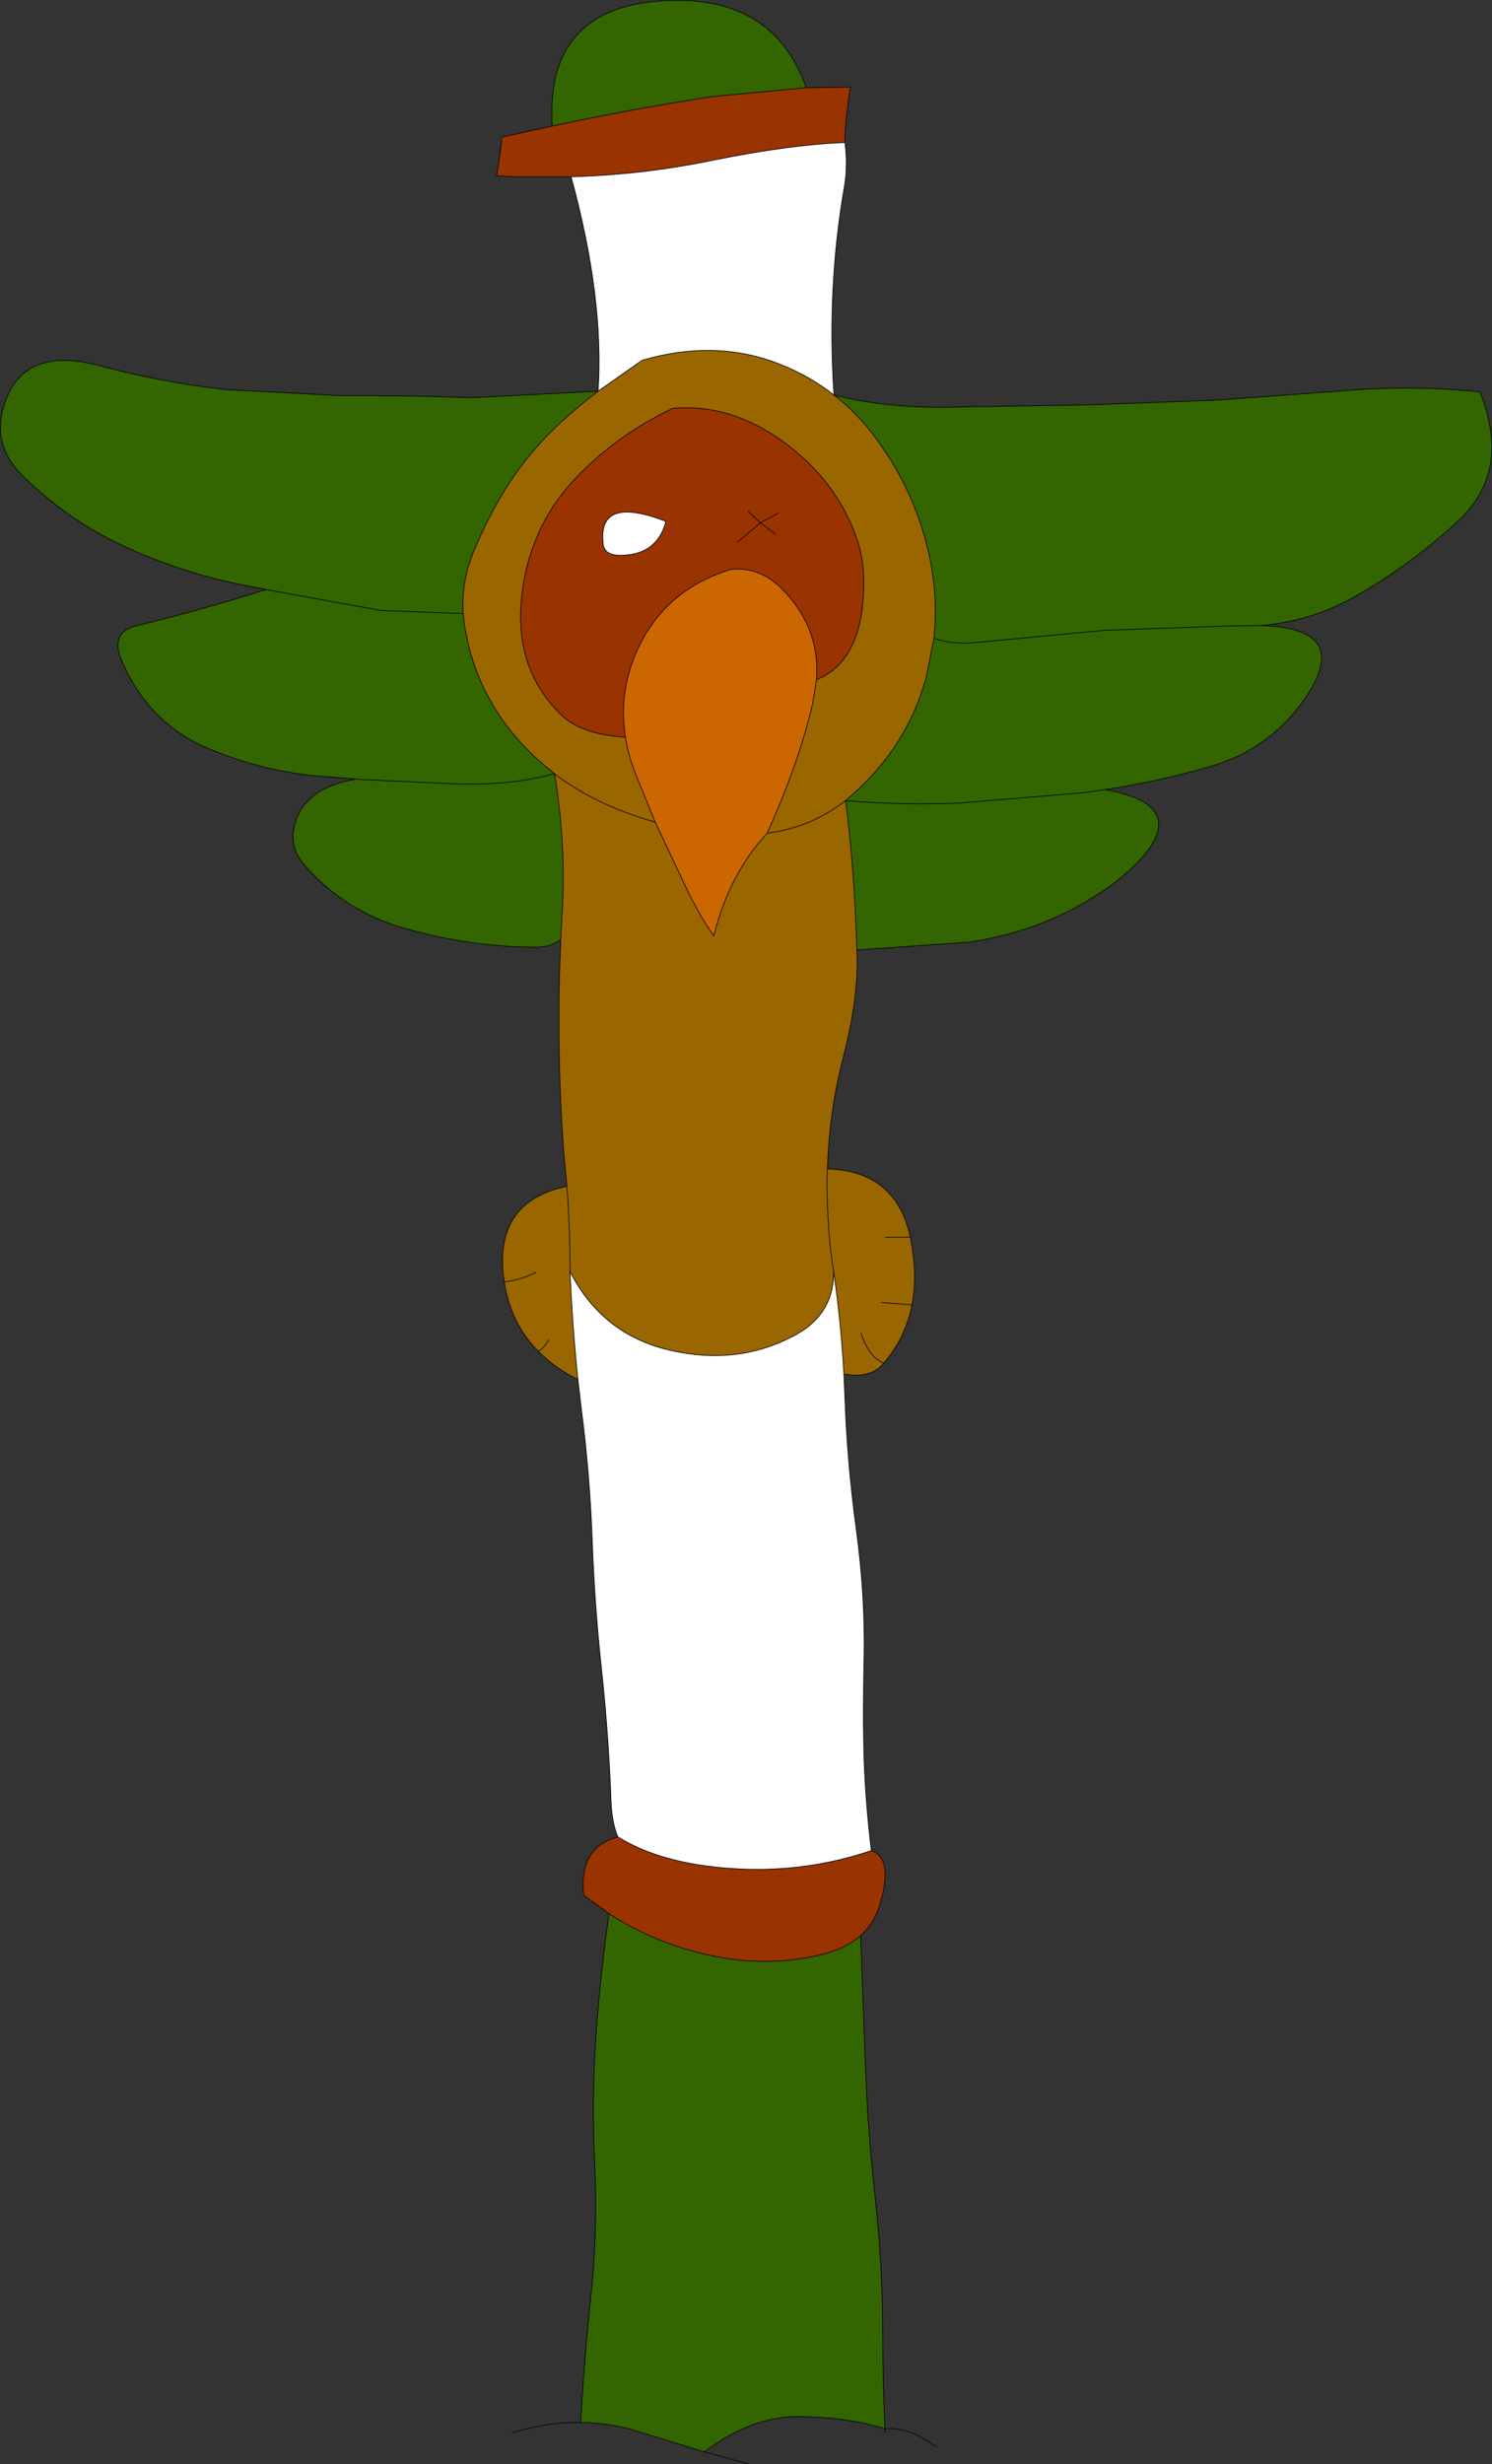 <?xml version="1.0" encoding="UTF-8" standalone="no"?>
<svg xmlns:xlink="http://www.w3.org/1999/xlink" height="359.65px" width="217.9px" xmlns="http://www.w3.org/2000/svg">
  <rect width="100%" height="100%" fill="#333333" stroke="none"/>
  <g transform="matrix(1.0, 0.0, 0.0, 1.0, 107.25, 226.1)">
    <path d="M-15.9 -118.5 Q-17.0 -125.15 -14.05 -131.5 -10.0 -140.1 -0.5 -143.0 3.65 -143.4 6.8 -140.3 12.55 -134.65 12.0 -126.9 L11.45 -123.5 Q9.4 -114.6 4.8 -104.55 L4.8 -104.5 Q-0.75 -98.55 -3.0 -89.5 -4.95 -92.3 -6.65 -95.7 L-11.55 -106.1 -14.5 -113.3 Q-15.5 -115.9 -15.9 -118.5" fill="#cc6600" fill-rule="evenodd" stroke="none"/>
    <path d="M14.55 -168.45 Q22.85 -166.35 33.0 -166.7 L51.5 -167.0 70.5 -167.7 89.45 -169.1 Q99.1 -169.9 108.9 -168.9 113.5 -157.35 105.8 -150.15 99.05 -143.85 90.85 -139.15 84.35 -135.4 76.85 -134.8 90.35 -134.45 83.4 -124.25 78.4 -116.9 69.75 -114.3 62.05 -112.05 54.15 -110.85 66.75 -108.6 59.05 -100.4 56.25 -97.45 51.85 -94.8 44.05 -90.05 34.4 -88.6 L17.9 -87.45 17.9 -87.5 Q17.5 -99.8 16.25 -109.25 24.35 -108.55 33.0 -108.9 L50.95 -110.4 54.15 -110.85 50.95 -110.4 33.0 -108.9 Q24.35 -108.55 16.25 -109.25 L18.1 -110.9 Q25.4 -117.75 28.0 -127.15 L29.15 -132.95 Q29.75 -138.65 28.6 -144.4 26.65 -153.95 20.85 -161.9 18.1 -165.7 14.55 -168.45 M18.45 56.4 L19.15 75.5 Q19.5 85.0 20.55 94.5 21.6 104.0 21.65 113.45 21.7 122.4 22.0 128.4 16.9 126.75 9.85 126.6 2.75 126.4 -4.4 131.75 L-13.5 128.95 Q-17.9 127.5 -22.45 127.45 -21.9 117.8 -20.85 108.05 -19.95 99.1 -20.4 89.5 -20.85 79.95 -20.2 70.95 -19.55 61.65 -18.3 53.2 -12.85 56.75 -6.5 58.55 3.6 61.45 12.8 59.15 16.3 58.3 18.45 56.4 M76.85 -134.8 L72.5 -134.75 53.95 -134.1 35.0 -132.3 Q31.45 -132.05 29.15 -132.95 31.45 -132.05 35.0 -132.3 L53.95 -134.1 72.5 -134.75 76.85 -134.8 M-26.6 -207.7 Q-27.7 -225.7 -8.9 -226.05 5.9 -226.3 10.5 -213.3 L-3.3 -212.0 Q-14.7 -210.25 -26.6 -207.7 M-25.35 -89.0 Q-26.7 -87.85 -29.0 -87.85 -38.9 -87.9 -48.45 -90.7 -57.0 -93.2 -62.75 -99.8 -64.8 -102.15 -64.4 -104.85 -63.4 -111.05 -55.2 -112.4 L-60.45 -112.8 Q-69.3 -113.55 -77.5 -117.15 -85.6 -120.8 -89.4 -129.5 -91.35 -133.85 -87.2 -134.8 -77.9 -137.05 -68.4 -140.05 L-70.9 -140.55 Q-79.9 -142.25 -88.1 -145.9 -96.85 -149.75 -103.9 -156.6 -108.4 -161.0 -106.75 -166.65 -104.15 -175.75 -92.8 -172.75 -83.9 -170.35 -74.45 -169.25 L-57.5 -168.35 Q-48.0 -168.4 -38.5 -168.05 L-19.9 -169.0 Q-25.6 -164.65 -29.05 -160.65 -34.3 -154.65 -37.95 -145.9 -39.95 -141.2 -39.6 -136.55 L-39.45 -135.15 Q-38.1 -125.9 -32.15 -118.8 -29.5 -115.65 -26.25 -113.2 L-26.25 -113.15 Q-24.55 -102.5 -25.15 -93.05 L-25.35 -89.0 M-39.6 -136.55 L-51.6 -137.0 -68.4 -140.05 -51.6 -137.0 -39.6 -136.55 M-26.25 -113.2 Q-32.6 -111.4 -41.0 -111.7 L-54.95 -112.35 -55.2 -112.4 -54.95 -112.35 -41.0 -111.7 Q-32.6 -111.4 -26.25 -113.2" fill="#336600" fill-rule="evenodd" stroke="none"/>
    <path d="M20.0 44.0 Q23.3 45.1 21.25 51.9 20.45 54.6 18.45 56.4 16.3 58.3 12.8 59.15 3.6 61.45 -6.5 58.55 -12.85 56.75 -18.3 53.2 L-22.0 50.5 Q-22.75 43.5 -17.0 42.0 -10.75 45.9 -0.5 46.6 10.05 47.35 20.0 44.0 M10.5 -213.3 L16.95 -213.4 Q16.15 -208.15 16.15 -205.3 8.15 -205.0 -3.2 -202.7 -13.35 -200.6 -23.85 -200.3 L-32.25 -200.3 -34.75 -200.45 Q-34.3 -202.7 -33.95 -206.1 L-26.6 -207.7 Q-14.7 -210.25 -3.3 -212.0 L10.5 -213.3 M6.4 -151.2 L3.8 -149.8 2.0 -151.5 3.8 -149.8 6.4 -151.2 M12.0 -126.9 Q12.55 -134.65 6.8 -140.3 3.65 -143.4 -0.5 -143.0 -10.0 -140.1 -14.05 -131.5 -17.0 -125.15 -15.9 -118.5 -22.1 -118.9 -25.0 -121.5 -32.25 -128.25 -31.05 -139.1 -29.95 -148.85 -23.7 -155.75 -17.55 -162.45 -9.0 -166.5 -0.55 -167.25 7.25 -161.55 14.85 -156.0 17.85 -147.6 19.0 -144.25 18.9 -140.5 18.7 -129.6 12.0 -126.9 M6.05 -148.1 L3.8 -149.8 0.5 -147.0 3.8 -149.8 6.05 -148.1 M-16.5 -145.05 Q-11.25 -145.15 -10.0 -150.0 -20.05 -153.9 -19.15 -146.65 -18.95 -145.0 -16.5 -145.05" fill="#993300" fill-rule="evenodd" stroke="none"/>
    <path d="M16.15 -205.3 Q16.6 -201.9 16.05 -198.75 13.5 -184.1 14.55 -168.45 10.9 -171.3 6.5 -173.0 -2.85 -176.65 -13.5 -173.5 L-19.9 -169.0 Q-19.0 -182.65 -23.85 -200.3 -13.35 -200.6 -3.2 -202.7 8.15 -205.0 16.15 -205.3 M16.0 -25.55 L16.15 -22.0 Q16.5 -12.45 17.8 -2.95 19.1 6.6 18.95 15.55 18.75 24.45 18.95 30.65 19.15 36.85 20.0 44.0 10.05 47.35 -0.5 46.6 -10.75 45.9 -17.0 42.0 -17.85 40.1 -18.0 37.0 -18.35 27.5 -19.35 18.0 -20.4 8.45 -20.75 -1.05 -21.1 -10.9 -22.35 -20.45 L-22.85 -24.75 Q-23.65 -32.4 -24.0 -40.5 -19.3 -31.35 -9.5 -29.05 0.75 -26.65 9.25 -31.45 14.55 -34.5 14.5 -40.5 15.55 -33.4 16.0 -25.55 M-16.5 -145.05 Q-18.95 -145.0 -19.15 -146.65 -20.05 -153.9 -10.0 -150.0 -11.25 -145.15 -16.5 -145.05" fill="#ffffff" fill-rule="evenodd" stroke="none"/>
    <path d="M17.9 -87.45 Q18.25 -80.8 15.85 -71.55 13.85 -63.75 13.6 -55.5 23.6 -55.2 25.7 -45.55 L25.8 -44.95 Q26.75 -39.9 25.95 -35.65 25.0 -30.85 21.8 -27.1 L21.8 -27.15 21.65 -26.95 Q19.85 -24.9 16.0 -25.55 15.55 -33.4 14.5 -40.5 13.65 -45.65 13.55 -52.0 13.5 -53.75 13.6 -55.5 13.5 -53.75 13.55 -52.0 13.65 -45.65 14.5 -40.5 14.55 -34.5 9.25 -31.45 0.75 -26.65 -9.5 -29.05 -19.3 -31.35 -24.0 -40.5 -24.0 -46.75 -24.45 -52.95 -24.0 -46.75 -24.0 -40.5 -23.65 -32.4 -22.85 -24.75 -26.35 -26.5 -28.7 -28.95 -32.7 -33.0 -33.6 -39.0 L-33.75 -40.0 Q-34.9 -50.8 -24.45 -52.95 L-24.65 -54.95 Q-25.5 -63.9 -25.6 -74.0 -25.7 -81.55 -25.35 -89.0 L-25.15 -93.05 Q-24.55 -102.5 -26.25 -113.15 L-26.25 -113.2 Q-29.5 -115.65 -32.15 -118.8 -38.1 -125.9 -39.45 -135.15 L-39.6 -136.55 Q-39.95 -141.2 -37.95 -145.9 -34.3 -154.65 -29.05 -160.65 -25.6 -164.65 -19.9 -169.0 L-13.5 -173.5 Q-2.85 -176.65 6.5 -173.0 10.9 -171.3 14.55 -168.45 18.1 -165.7 20.85 -161.9 26.65 -153.95 28.6 -144.4 29.75 -138.65 29.15 -132.95 L28.0 -127.15 Q25.4 -117.75 18.1 -110.9 L16.25 -109.25 Q17.5 -99.8 17.9 -87.5 L17.9 -87.45 M-15.9 -118.5 Q-15.5 -115.9 -14.5 -113.3 L-11.55 -106.1 -6.65 -95.7 Q-4.95 -92.3 -3.0 -89.5 -0.75 -98.55 4.8 -104.5 11.15 -105.3 16.25 -109.25 11.15 -105.3 4.8 -104.5 L4.8 -104.55 Q9.4 -114.6 11.45 -123.5 L12.0 -126.9 Q18.7 -129.6 18.9 -140.5 19.0 -144.25 17.85 -147.6 14.85 -156.0 7.25 -161.55 -0.55 -167.25 -9.0 -166.5 -17.55 -162.45 -23.7 -155.75 -29.95 -148.85 -31.05 -139.1 -32.25 -128.25 -25.0 -121.5 -22.1 -118.9 -15.9 -118.5 M25.7 -45.55 L22.0 -45.5 25.7 -45.55 M25.95 -35.65 L21.5 -36.0 25.95 -35.65 M18.5 -31.5 Q19.65 -28.05 21.8 -27.15 19.65 -28.05 18.5 -31.5 M-11.55 -106.1 Q-14.35 -106.9 -17.1 -108.0 -22.15 -110.05 -26.25 -113.15 -22.15 -110.05 -17.1 -108.0 -14.35 -106.9 -11.55 -106.1 M-28.95 -40.4 Q-31.3 -39.25 -33.6 -39.0 -31.3 -39.25 -28.95 -40.4 M-27.1 -30.55 Q-28.05 -29.0 -28.7 -28.95 -28.05 -29.0 -27.1 -30.55" fill="#996600" fill-rule="evenodd" stroke="none"/>
    <path d="M16.15 -205.3 Q16.6 -201.9 16.05 -198.75 13.5 -184.1 14.55 -168.45 22.85 -166.35 33.0 -166.7 L51.5 -167.0 70.5 -167.7 89.45 -169.1 Q99.1 -169.9 108.9 -168.9 113.5 -157.35 105.8 -150.15 99.05 -143.85 90.85 -139.15 84.35 -135.4 76.85 -134.8 90.35 -134.45 83.4 -124.25 78.4 -116.9 69.75 -114.3 62.05 -112.05 54.15 -110.85 66.75 -108.6 59.05 -100.4 56.25 -97.45 51.85 -94.8 44.05 -90.05 34.4 -88.6 L17.9 -87.45 Q18.25 -80.8 15.85 -71.55 13.85 -63.75 13.6 -55.5 23.6 -55.2 25.7 -45.55 L25.8 -44.95 Q26.75 -39.9 25.95 -35.65 25.0 -30.85 21.8 -27.1 L21.65 -26.95 Q19.85 -24.9 16.0 -25.55 L16.15 -22.0 Q16.5 -12.45 17.8 -2.95 19.1 6.6 18.95 15.55 18.75 24.45 18.95 30.65 19.15 36.85 20.0 44.0 23.3 45.1 21.25 51.9 20.45 54.6 18.45 56.4 L19.15 75.5 Q19.5 85.0 20.55 94.5 21.6 104.0 21.65 113.45 21.7 122.4 22.0 128.4 25.25 128.0 29.5 131.0 M10.5 -213.3 L16.95 -213.4 Q16.15 -208.15 16.15 -205.3 8.15 -205.0 -3.2 -202.7 -13.35 -200.6 -23.85 -200.3 -19.0 -182.65 -19.9 -169.0 L-13.5 -173.5 Q-2.85 -176.65 6.5 -173.0 10.9 -171.3 14.55 -168.45 18.1 -165.7 20.85 -161.9 26.65 -153.95 28.6 -144.4 29.75 -138.65 29.15 -132.95 31.45 -132.05 35.0 -132.3 L53.95 -134.1 72.5 -134.75 76.85 -134.8 M2.0 -151.5 L3.8 -149.8 6.4 -151.2 M16.25 -109.25 L18.1 -110.9 Q25.4 -117.75 28.0 -127.15 L29.15 -132.95 M12.0 -126.9 Q12.55 -134.65 6.8 -140.3 3.65 -143.4 -0.5 -143.0 -10.0 -140.1 -14.05 -131.5 -17.0 -125.15 -15.9 -118.5 -15.5 -115.9 -14.5 -113.3 L-11.55 -106.1 -6.65 -95.7 Q-4.95 -92.3 -3.0 -89.5 -0.75 -98.55 4.8 -104.5 L4.8 -104.55 Q9.4 -114.6 11.45 -123.5 L12.0 -126.9 Q18.7 -129.6 18.9 -140.5 19.0 -144.25 17.85 -147.6 14.85 -156.0 7.25 -161.55 -0.55 -167.25 -9.0 -166.5 -17.55 -162.45 -23.7 -155.75 -29.95 -148.85 -31.05 -139.1 -32.25 -128.25 -25.0 -121.5 -22.1 -118.9 -15.9 -118.5 M17.9 -87.45 L17.9 -87.5 Q17.5 -99.8 16.25 -109.25 11.15 -105.3 4.8 -104.5 M54.15 -110.85 L50.95 -110.4 33.0 -108.9 Q24.35 -108.55 16.25 -109.25 M0.5 -147.0 L3.8 -149.8 6.05 -148.1 M14.5 -40.5 Q13.65 -45.65 13.55 -52.0 13.5 -53.75 13.6 -55.5 M21.5 -36.0 L25.95 -35.65 M22.0 -45.5 L25.7 -45.55 M21.8 -27.15 L21.8 -27.1 M21.8 -27.15 Q19.65 -28.05 18.5 -31.5 M14.5 -40.5 Q15.55 -33.4 16.0 -25.55 M-24.0 -40.5 Q-19.3 -31.35 -9.5 -29.05 0.75 -26.65 9.25 -31.45 14.55 -34.5 14.5 -40.5 M-18.3 53.2 Q-12.85 56.75 -6.5 58.55 3.6 61.45 12.8 59.15 16.3 58.3 18.45 56.4 M-18.3 53.2 Q-19.55 61.65 -20.2 70.95 -20.85 79.95 -20.4 89.5 -19.95 99.1 -20.85 108.05 -21.9 117.8 -22.45 127.45 -17.9 127.5 -13.5 128.95 L-4.4 131.75 Q2.75 126.4 9.85 126.6 16.9 126.75 22.0 128.4 L22.0 129.0 M-23.85 -200.3 L-32.25 -200.3 -34.75 -200.45 Q-34.3 -202.7 -33.95 -206.1 L-26.6 -207.7 Q-27.7 -225.7 -8.9 -226.05 5.9 -226.3 10.5 -213.3 L-3.3 -212.0 Q-14.7 -210.25 -26.6 -207.7 M-25.35 -89.0 Q-26.7 -87.85 -29.0 -87.85 -38.9 -87.9 -48.45 -90.7 -57.0 -93.2 -62.75 -99.8 -64.8 -102.15 -64.4 -104.85 -63.4 -111.05 -55.2 -112.4 L-60.45 -112.8 Q-69.3 -113.55 -77.5 -117.15 -85.6 -120.8 -89.4 -129.5 -91.35 -133.85 -87.2 -134.8 -77.9 -137.05 -68.4 -140.05 L-70.9 -140.55 Q-79.9 -142.25 -88.1 -145.9 -96.85 -149.75 -103.9 -156.6 -108.4 -161.0 -106.75 -166.65 -104.15 -175.75 -92.8 -172.75 -83.9 -170.35 -74.45 -169.25 L-57.5 -168.35 Q-48.0 -168.4 -38.5 -168.05 L-19.9 -169.0 Q-25.6 -164.65 -29.05 -160.65 -34.3 -154.65 -37.95 -145.9 -39.95 -141.2 -39.6 -136.55 L-39.45 -135.15 Q-38.1 -125.9 -32.15 -118.8 -29.5 -115.65 -26.25 -113.2 L-26.25 -113.15 Q-22.15 -110.05 -17.1 -108.0 -14.35 -106.9 -11.55 -106.1 M-55.2 -112.4 L-54.95 -112.35 -41.0 -111.7 Q-32.6 -111.4 -26.25 -113.2 M-68.4 -140.05 L-51.6 -137.0 -39.6 -136.55 M-16.5 -145.05 Q-11.25 -145.15 -10.0 -150.0 -20.05 -153.9 -19.15 -146.65 -18.95 -145.0 -16.5 -145.05 M-25.35 -89.0 Q-25.7 -81.55 -25.6 -74.0 -25.5 -63.9 -24.65 -54.95 L-24.45 -52.95 Q-24.0 -46.75 -24.0 -40.5 -23.65 -32.4 -22.85 -24.75 L-22.35 -20.45 Q-21.1 -10.9 -20.75 -1.05 -20.4 8.45 -19.35 18.0 -18.35 27.5 -18.0 37.0 -17.85 40.1 -17.0 42.0 -10.75 45.9 -0.5 46.6 10.05 47.35 20.0 44.0 M-26.25 -113.15 Q-24.55 -102.5 -25.15 -93.05 L-25.35 -89.0 M-22.85 -24.75 Q-26.35 -26.5 -28.7 -28.95 -32.7 -33.0 -33.6 -39.0 L-33.75 -40.0 Q-34.9 -50.8 -24.45 -52.95 M-28.7 -28.95 Q-28.05 -29.0 -27.1 -30.55 M-33.6 -39.0 Q-31.3 -39.25 -28.95 -40.4 M-18.3 53.2 L-22.0 50.5 Q-22.75 43.5 -17.0 42.0 M-32.5 129.0 Q-27.4 127.4 -22.45 127.45 M-4.4 131.75 L2.0 133.5" fill="none" stroke="#000000" stroke-linecap="round" stroke-linejoin="round" stroke-width="0.1"/>
  </g>
</svg>
